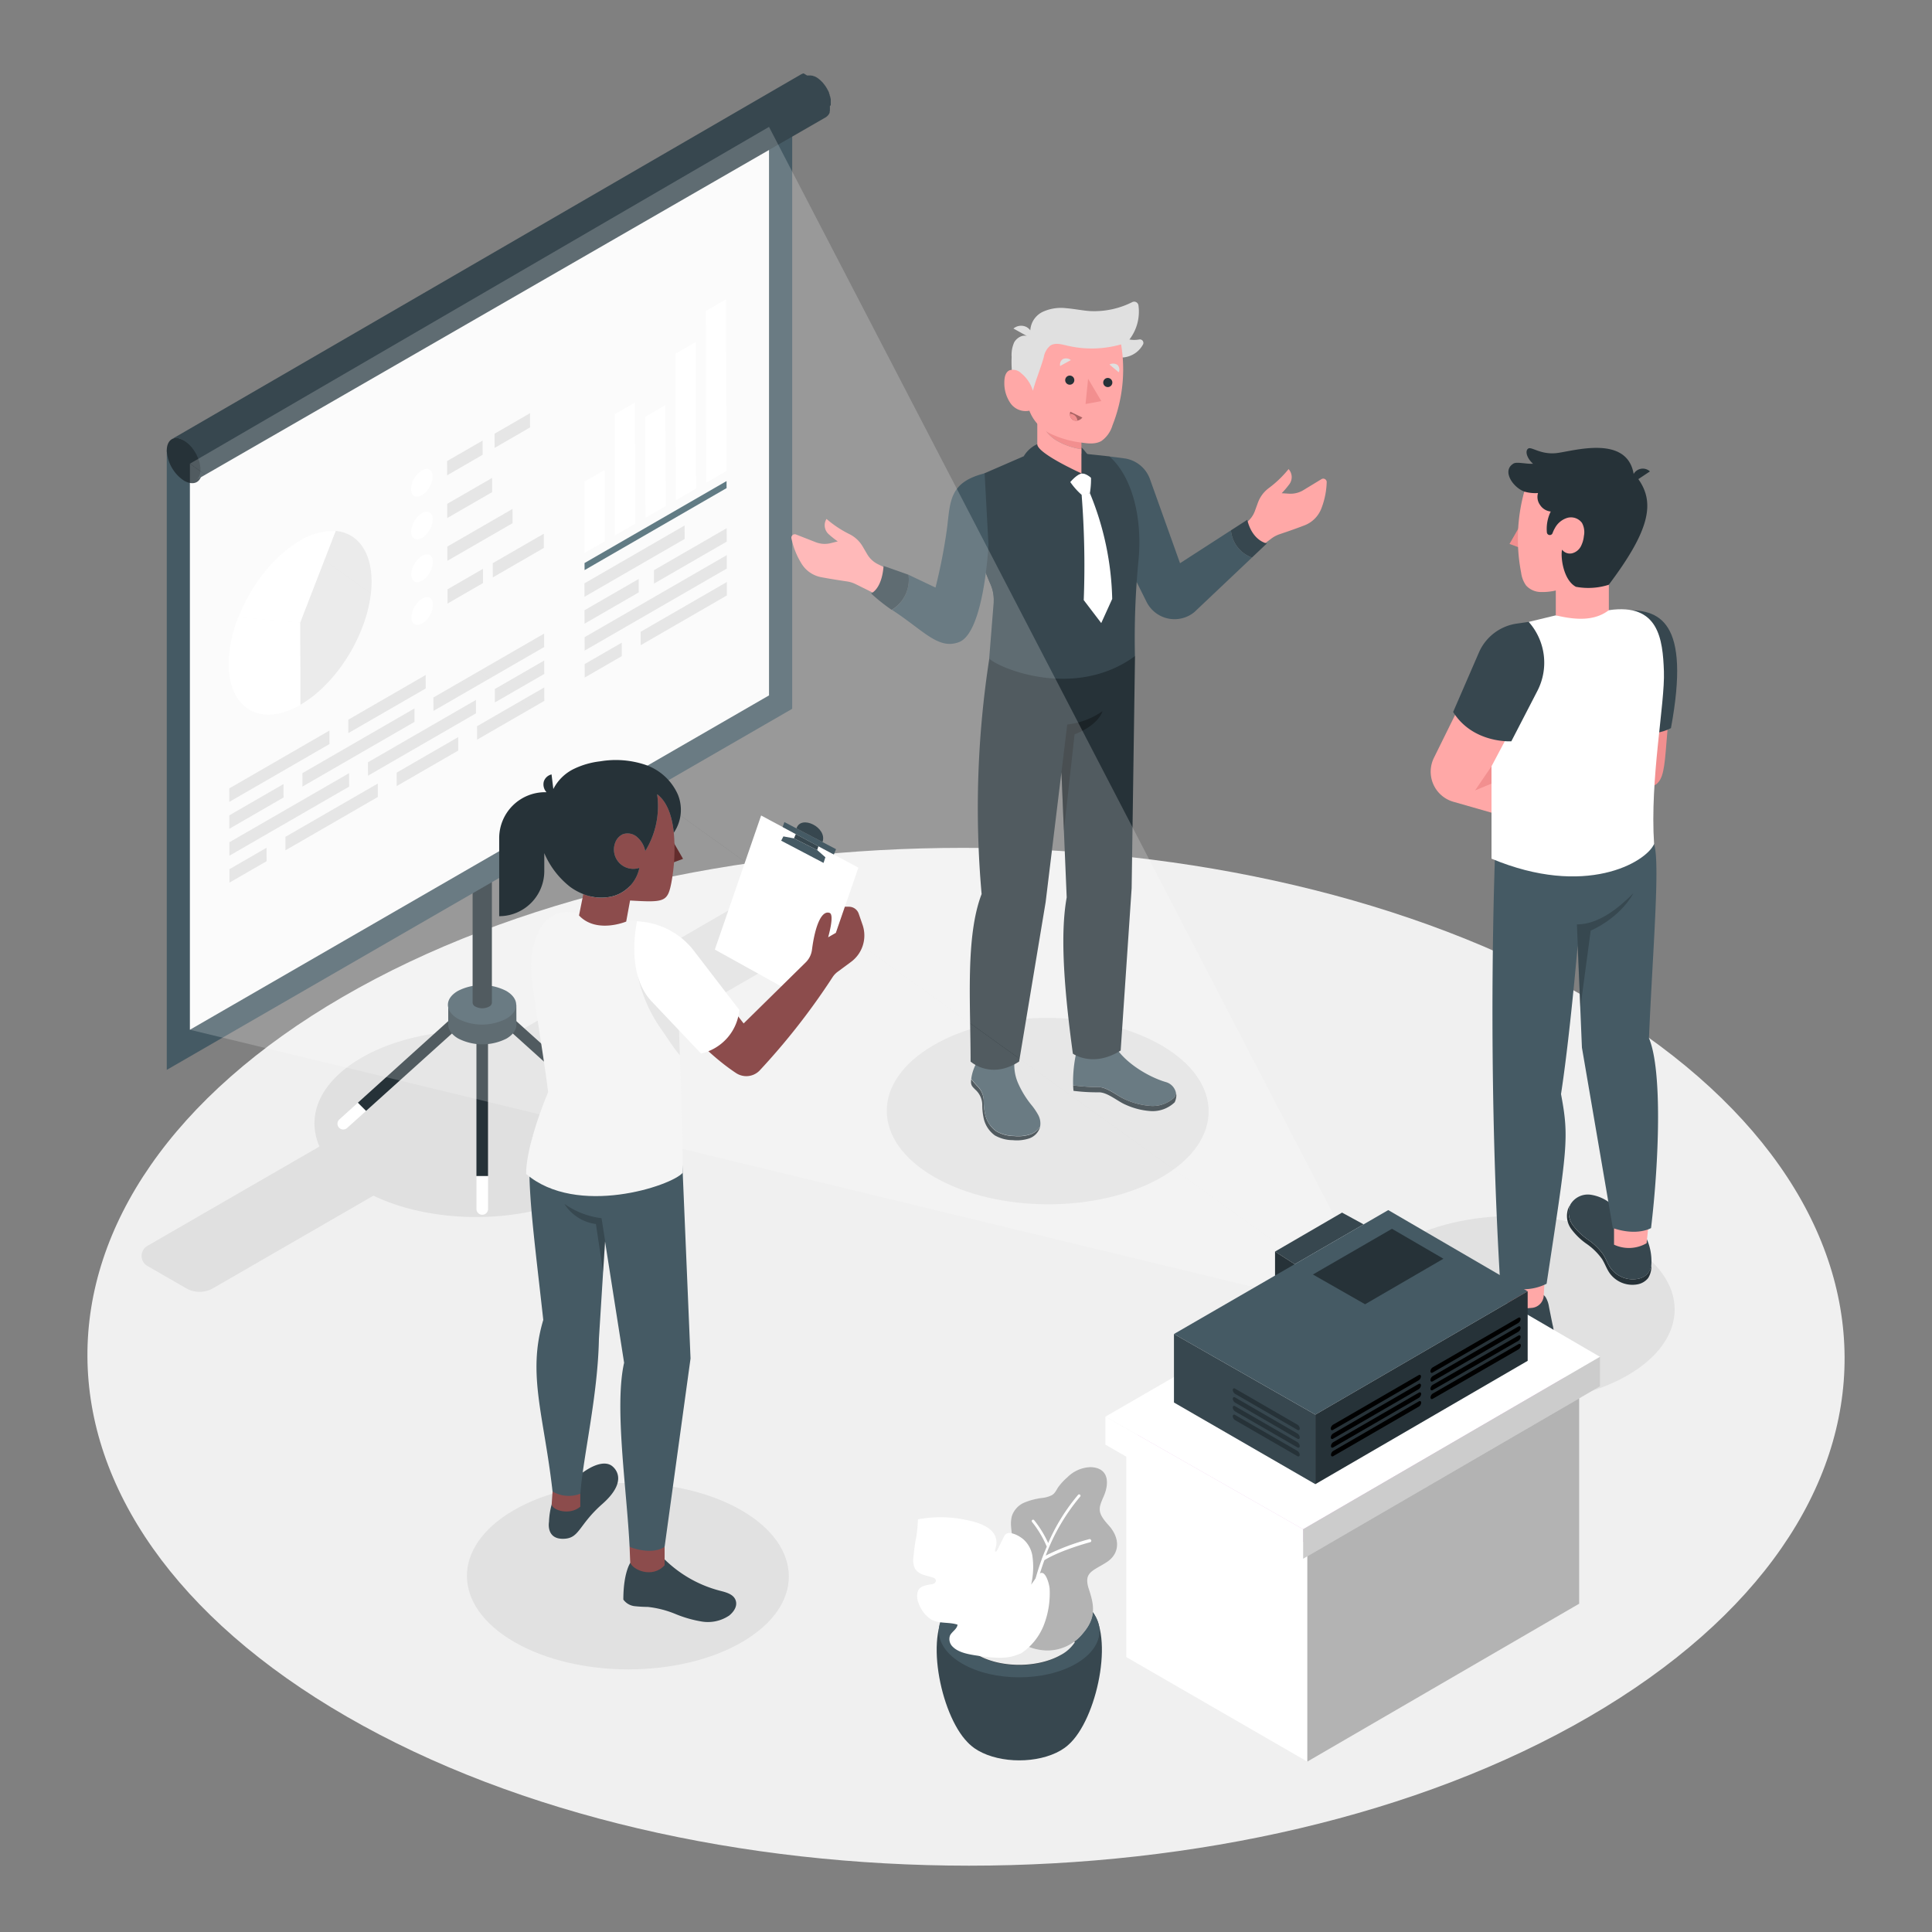<?xml version="1.0" encoding="UTF-8"?> <svg xmlns="http://www.w3.org/2000/svg" viewBox="0 0 500 500"><rect x="0" y="0" width="500" height="500" fill="#808080" stroke="none"/><g id="freepik--Floor--inject-14"><path d="M410.26,258c89.08,51.43,89.55,134.82,1.05,186.26s-232.48,51.43-321.56,0S.19,309.4,88.69,258,321.17,206.53,410.26,258Z" style="fill:#f0f0f0"></path></g><g id="freepik--Shadows--inject-14"><path d="M218,234.18l-10-5.77a7,7,0,0,0-7,0L133.3,267.5c-13.81-2.05-29,0-39.8,6.28s-14.3,15-10.82,22.94L38.15,322.43a3,3,0,0,0,0,5.2l10,5.76a7,7,0,0,0,7,0l41.49-23.95c16.41,7.85,40.69,7.34,56-1.54s16.08-22.83,2.65-32.3L218,239.37A3,3,0,0,0,218,234.18Z" style="fill:#e0e0e0"></path><path d="M300.51,270.49c16.31,9.42,16.4,24.7.19,34.12s-42.59,9.42-58.91,0-16.4-24.7-.19-34.12S284.19,261.07,300.51,270.49Z" style="fill:#e1e1e1"></path><path d="M421.11,321.76c16.32,9.42,16.4,24.69.19,34.12s-42.58,9.42-58.9,0-16.41-24.7-.2-34.12S404.79,312.33,421.11,321.76Z" style="fill:#e1e1e1"></path><path d="M191.85,390.85c16.32,9.42,16.41,24.7.19,34.12s-42.58,9.42-58.9,0-16.41-24.7-.19-34.12S175.53,381.43,191.85,390.85Z" style="fill:#e1e1e1"></path></g><g id="freepik--Plant--inject-14"><path d="M250.38,450.87c-7.17-7.32-11.38-29.16-4.39-35h35.6c7,5.83,2.78,27.62-4.38,35l-.2.2-.25.24c-.2.2-.42.39-.64.58l-.18.14c-.17.13-.35.27-.54.4s-.62.42-.93.6c-5.9,3.4-15.46,3.4-21.36,0h0c-.32-.19-.64-.39-.94-.6s-.34-.25-.5-.39l-.21-.16c-.23-.18-.43-.37-.63-.55l-.28-.29Z" style="fill:#37474f"></path><path d="M278.46,413.57c8.13,4.69,8.13,12.3,0,17s-21.29,4.69-29.41,0-8.12-12.29,0-17S270.38,408.88,278.46,413.57Z" style="fill:#455a64"></path><path d="M274.54,415.83c6,3.44,6,9,0,12.5s-15.63,3.44-21.6,0-6-9,0-12.5S268.59,412.38,274.54,415.83Z" style="fill:#2e353a"></path><path d="M253,421.75c6-3.44,15.63-3.44,21.6,0a9.92,9.92,0,0,1,3.57,3.27,9.86,9.86,0,0,1-3.59,3.26c-6,3.44-15.63,3.44-21.6,0a9.69,9.69,0,0,1-3.57-3.28A9.92,9.92,0,0,1,253,421.75Z" style="fill:#ebebeb"></path><path d="M257.69,407.19c1.06-1.59,2.63-2.81,3.59-4.47,2-3.48-.4-6.88.61-10.42a5.78,5.78,0,0,1,3.19-3.43,17.81,17.81,0,0,1,4.65-1.21,7.47,7.47,0,0,0,2.46-.7c.92-.52,1.2-1.43,1.78-2.23a15.5,15.5,0,0,1,2.25-2.4,8.85,8.85,0,0,1,6.1-2.64c4.84.22,4.71,4.39,3.33,7.54s-1.76,4.17,1.26,7.5,3,7.34-.57,9.61-6,2.58-4.53,6.94c1.27,3.91,2.06,7.24-1.55,11.42a11.76,11.76,0,0,1-9.5,4.45c-7.22-.3-13.1-6.15-14.3-13.1a9.62,9.62,0,0,1,1.09-6.58Z" style="fill:#FFFFFF"></path><path d="M257.69,407.19c1.06-1.59,2.63-2.81,3.59-4.47,2-3.48-.4-6.88.61-10.42a5.78,5.78,0,0,1,3.19-3.43,17.81,17.81,0,0,1,4.65-1.21,7.47,7.47,0,0,0,2.46-.7c.92-.52,1.2-1.43,1.78-2.23a15.5,15.5,0,0,1,2.25-2.4,8.85,8.85,0,0,1,6.1-2.64c4.84.22,4.71,4.39,3.33,7.54s-1.76,4.17,1.26,7.5,3,7.34-.57,9.61-6,2.58-4.53,6.94c1.27,3.91,2.06,7.24-1.55,11.42a11.76,11.76,0,0,1-9.5,4.45c-7.22-.3-13.1-6.15-14.3-13.1a9.62,9.62,0,0,1,1.09-6.58Z" style="fill:#FFFFFF;opacity:0.3;isolation:isolate"></path><path d="M257.69,407.19c1.06-1.59,2.63-2.81,3.59-4.47,2-3.48-.4-6.88.61-10.42a5.78,5.78,0,0,1,3.19-3.43,17.81,17.81,0,0,1,4.65-1.21,7.47,7.47,0,0,0,2.46-.7c.92-.52,1.2-1.43,1.78-2.23a15.5,15.5,0,0,1,2.25-2.4,8.85,8.85,0,0,1,6.1-2.64c4.84.22,4.71,4.39,3.33,7.54s-1.76,4.17,1.26,7.5,3,7.34-.57,9.61-6,2.58-4.53,6.94c1.27,3.91,2.06,7.24-1.55,11.42a11.76,11.76,0,0,1-9.5,4.45c-7.22-.3-13.1-6.15-14.3-13.1a9.62,9.62,0,0,1,1.09-6.58Z" style="opacity:0.3;isolation:isolate"></path><path d="M282.36,398.58a.36.36,0,0,0-.43-.26,57.75,57.75,0,0,0-11.3,4.27,52,52,0,0,1,8.9-15.24.36.36,0,0,0,0-.51.37.37,0,0,0-.5,0,50.29,50.29,0,0,0-7.76,12.5,28.05,28.05,0,0,0-3.65-5.94.36.36,0,0,0-.51,0,.35.35,0,0,0,0,.5,27.2,27.2,0,0,1,3.8,6.37c-.41.95-.84,1.95-1.21,3a.38.38,0,0,0-.09.25,62.41,62.41,0,0,0-3.84,22.23.35.35,0,0,0,.34.36h.12a.36.36,0,0,0,.25-.34,61.73,61.73,0,0,1,3.81-22c4.31-2.66,11.8-4.63,11.87-4.66a.36.36,0,0,0,.26-.43S282.37,398.59,282.36,398.58Z" style="fill:#fff"></path><path d="M264.35,427.83c-.2.12-1.86.7-2.1.77-2.66.77-6.13.36-9.27-.11-2.06-.31-4.85-.74-6.38-2.28a2.73,2.73,0,0,1-.74-2.94c.48-1,1.84-1.67,1.95-2.81-2.25-.75-4.91-.16-6.92-1.41a8.2,8.2,0,0,1-3.13-4.09,4.41,4.41,0,0,1-.15-3.33c.54-1.12,2-1.39,3.23-1.58a2.37,2.37,0,0,0,.94-.27.86.86,0,0,0,.42-.84c-.1-.4-.52-.6-.91-.72-.84-.27-1.67-.43-2.5-.74a3.82,3.82,0,0,1-2-1.55,5.1,5.1,0,0,1-.38-3,45.66,45.66,0,0,1,.73-5.21,34.06,34.06,0,0,0,.42-4.51,31.68,31.68,0,0,1,13.15.3c2.38.49,5.83,1.6,6.87,4.08a4.58,4.58,0,0,1,.26,2.23,7.29,7.29,0,0,1-.23,1c-.05.2-.26,1,.25.65a1,1,0,0,0,.25-.35l1.67-3.33a1.9,1.9,0,0,1,.66-.87c.67-.42,2.5-.09,4.36,1.41a7.32,7.32,0,0,1,2.35,4.13,20.1,20.1,0,0,1-.29,7.64l1.62-2.26c1.91-2.64,3.08,2.19,3.16,3.23a22.78,22.78,0,0,1-1.51,9.53A15.81,15.81,0,0,1,264.35,427.83Z" style="fill:#FFFFFF"></path><path d="M259.29,415.35a29.09,29.09,0,0,1,3.22-12.25l0-.08a.32.32,0,0,0-.15-.43h0a.33.33,0,0,0-.44.15v.09a30.52,30.52,0,0,0-3.25,11.48c-5.18-8.72-12.77-17-16.76-19.15a.35.35,0,0,0-.47.14.33.33,0,0,0,.12.46h0c3.94,2.14,11.44,10.34,16.54,19a20,20,0,0,0-13-.87.33.33,0,0,0-.21.41h0a.34.34,0,0,0,.26.22h.16a19.3,19.3,0,0,1,13.33,1.22,35.7,35.7,0,0,1,4.61,11.83.35.35,0,0,0,.23.29h.16a.34.34,0,0,0,.29-.37v0C263.45,423.74,261.67,419.52,259.29,415.35Z" style="fill:#fff"></path></g><g id="freepik--Board--inject-14"><path d="M123.31,304.35v8.53a1.5,1.5,0,0,0,3,0v-8.53Z" style="fill:#FFFFFF"></path><path d="M126.3,263.81a1.5,1.5,0,0,0-3,0v40.54h3Z" style="fill:#263238"></path><path d="M129.93,260.94a1.5,1.5,0,1,0-2,2.22l27,24.34,2.13-2.12Z" style="fill:#263238"></path><path d="M161.78,289.7,157,285.38l-2.13,2.12,4.9,4.42a1.5,1.5,0,0,0,1,.39,1.54,1.54,0,0,0,1.12-.49A1.51,1.51,0,0,0,161.78,289.7Z" style="fill:#FFFFFF"></path><path d="M87.83,289.7a1.51,1.51,0,0,0-.11,2.12,1.54,1.54,0,0,0,1.12.49,1.5,1.5,0,0,0,1-.39l4.9-4.42-2.12-2.12Z" style="fill:#FFFFFF"></path><path d="M121.8,261.05a1.49,1.49,0,0,0-2.12-.11L92.62,285.38l2.12,2.12,27-24.34A1.5,1.5,0,0,0,121.8,261.05Z" style="fill:#263238"></path><path d="M133.63,260.05H116v5.11c0,1.31.88,2.62,2.61,3.62a13.79,13.79,0,0,0,12.48,0c1.71-1,2.57-2.31,2.56-3.62h0Z" style="fill:#37474f"></path><path d="M131,256.44c3.45,2,3.47,5.23,0,7.22a13.73,13.73,0,0,1-12.48,0c-3.46-2-3.48-5.23,0-7.22A13.75,13.75,0,0,1,131,256.44Z" style="fill:#455a64"></path><path d="M122.31,73.21v186.3h0a1.25,1.25,0,0,0,.73,1,3.88,3.88,0,0,0,3.54,0,1.22,1.22,0,0,0,.72-1V73.21Z" style="fill:#263238"></path><polygon points="43.16 116.56 43.16 276.88 205.02 183.44 205.02 22.41 43.16 116.56" style="fill:#455a64"></polygon><polygon points="49.15 120 199.02 32.84 199.02 179.97 49.15 266.5 49.15 120" style="fill:#fafafa"></polygon><path d="M47.72,114a10,10,0,0,1,4.53,7.85c0,2.88-2,4-4.56,2.59a10,10,0,0,1-4.53-7.85C43.17,113.67,45.21,112.51,47.72,114Z" style="fill:#263238"></path><path d="M215,27.23c0-.08,0-.15,0-.22s0-.07,0-.1v-.05s0-.05,0-.08a1.8,1.8,0,0,0,0-.22,2.23,2.23,0,0,0,0-.23h0a2.07,2.07,0,0,0,0-.22c0-.08,0-.15,0-.23a.29.29,0,0,1,0-.09v-.05l0-.1-.06-.24a1.21,1.21,0,0,1-.05-.18v-.06c0-.08,0-.16-.08-.24a2.09,2.09,0,0,0-.08-.23v0l0,0,0-.14-.09-.22c0-.06-.05-.11-.07-.16V24a2.14,2.14,0,0,1-.1-.22l-.12-.24,0,0,0,0c0-.07-.07-.13-.1-.19l-.13-.24-.07-.11,0-.05-.13-.2-.18-.29,0,0c-.09-.14-.19-.27-.29-.41h0c-.07-.09-.13-.18-.2-.26l-.17-.21h0l-.17-.21-.18-.19,0,0,0,0-.13-.13-.19-.19-.06-.05,0,0-.1-.09-.2-.18-.09-.07,0,0-.07-.05-.2-.16-.15-.1,0,0,0,0-.19-.12-.19-.12-.05,0-.14-.08-.19-.1-.12,0,0,0h0l-.19-.08-.18-.07h-.06l-.12,0-.19-.05-.09,0h-.1a1.2,1.2,0,0,0-.2,0l-.12,0h-.53L208,19h-.06l-.26.07h0l-.34.16L44.48,113.64a1.58,1.58,0,0,1,.35-.16,1.29,1.29,0,0,1,.28-.08l0,0,.34,0h.08a1.93,1.93,0,0,1,.34,0h0l.38.05h0l.4.12h0l.43.18h0l.45.24c.15.08.3.18.45.28l0,0c.14.1.28.2.41.31l0,0c.13.11.26.22.38.34l.05,0,.38.38,0,0c.13.14.26.29.38.44h0c.12.15.25.31.37.48h0c.11.14.21.3.32.45l.18.29.15.25a.75.75,0,0,0,.07.12l.23.42,0,.05c.09.17.17.35.25.53v0c.07.18.15.35.21.53v0c.07.18.13.36.19.54v0a4.42,4.42,0,0,1,.14.52l0,0c0,.18.07.36.1.53h0c0,.18.05.36.07.54v0c0,.18,0,.35,0,.53s0,.33,0,.49v0a2.83,2.83,0,0,1-.06.42v.06c0,.13-.06.25-.1.37a.14.14,0,0,1,0,.07,3.05,3.05,0,0,1-.13.32v0q-.09.18-.18.33l0,0-.18.23-.07.08c0,.06-.11.11-.17.17l-.07.06a1.59,1.59,0,0,1-.27.18h0L213.71,30.35a2.48,2.48,0,0,0,.26-.19l.07-.06.17-.16.07-.08a2,2,0,0,0,.18-.23l0,0h0a3.14,3.14,0,0,0,.18-.31h0l0,0a1.8,1.8,0,0,0,.08-.21.76.76,0,0,0,0-.11.25.25,0,0,0,0-.07.14.14,0,0,0,0-.06,1,1,0,0,0,.06-.23.29.29,0,0,0,0-.09V28.4s0-.06,0-.09l0-.21a.57.57,0,0,0,0-.13v-.09c0-.07,0-.14,0-.22v-.22h0Z" style="fill:#37474f"></path><path d="M61.68,159.78l16,1.38.06,21.22c-10.2,5.89-18.49,1.17-18.53-10.56A33.74,33.74,0,0,1,61.68,159.78Z" style="fill:#FFFFFF"></path><path d="M86.92,137.41c5.51.5,9.23,5.21,9.25,13.06,0,11.73-8.21,26-18.41,31.91l-.06-21.24,9.14-23.61Z" style="fill:#FFFFFF"></path><path d="M77.64,139.94a15.93,15.93,0,0,1,9.25-2.49l0,.12L77.7,161.16l-16-1.38C64.86,151.6,70.81,143.88,77.64,139.94Z" style="fill:#FFFFFF"></path><g style="opacity:0.2"><path d="M77.64,139.94a15.93,15.93,0,0,1,9.25-2.49l0,.12L77.7,161.16l-16-1.38C64.86,151.6,70.81,143.88,77.64,139.94Z" style="fill:#fff"></path></g><path d="M61.68,159.78l16,1.38.06,21.22c-10.2,5.89-18.49,1.17-18.53-10.56A33.74,33.74,0,0,1,61.68,159.78Z" style="fill:#FFFFFF"></path><polygon points="68.99 219.39 69 222.88 59.39 228.42 59.38 224.94 68.99 219.39" style="fill:#e0e0e0"></polygon><polygon points="73.37 202.91 73.38 206.39 59.35 214.49 59.34 211.01 73.37 202.91" style="fill:#e0e0e0"></polygon><polygon points="90.35 200.09 90.36 203.57 59.37 221.46 59.36 217.97 90.35 200.09" style="fill:#e0e0e0"></polygon><polygon points="140.82 163.97 140.83 167.45 112.17 183.99 112.16 180.51 140.82 163.97" style="fill:#e0e0e0"></polygon><g style="opacity:0.1"><path d="M86.92,137.41c5.51.5,9.23,5.21,9.25,13.06,0,11.73-8.21,26-18.41,31.91l-.06-21.24,9.14-23.61Z"></path></g><path d="M109.17,121.74c1.54-.89,2.79-.18,2.8,1.59a6.15,6.15,0,0,1-2.79,4.83c-1.54.89-2.79.17-2.8-1.6A6.12,6.12,0,0,1,109.17,121.74Z" style="fill:#FFFFFF"></path><path d="M109.2,132.8c1.54-.89,2.79-.18,2.8,1.6a6.15,6.15,0,0,1-2.78,4.82c-1.55.89-2.8.18-2.81-1.6A6.13,6.13,0,0,1,109.2,132.8Z" style="fill:#FFFFFF"></path><path d="M109.23,143.86c1.54-.89,2.8-.17,2.8,1.6a6.12,6.12,0,0,1-2.78,4.82c-1.55.9-2.8.17-2.81-1.6A6.13,6.13,0,0,1,109.23,143.86Z" style="fill:#FFFFFF"></path><path d="M109.26,154.92c1.54-.89,2.8-.17,2.8,1.6a6.12,6.12,0,0,1-2.78,4.82c-1.55.89-2.8.18-2.8-1.59A6.13,6.13,0,0,1,109.26,154.92Z" style="fill:#FFFFFF"></path><polygon points="124.9 114.02 124.91 117.7 115.72 123.01 115.71 119.32 124.9 114.02" style="fill:#e0e0e0"></polygon><polygon points="137.17 106.93 137.18 110.62 128 115.92 127.99 112.24 137.17 106.93" style="fill:#e0e0e0"></polygon><polygon points="140.74 138.12 140.75 141.8 127.53 149.44 127.52 145.75 140.74 138.12" style="fill:#e0e0e0"></polygon><polygon points="132.64 131.71 132.65 135.4 115.78 145.14 115.77 141.45 132.64 131.71" style="fill:#e0e0e0"></polygon><polygon points="127.36 123.68 127.37 127.36 115.75 134.07 115.74 130.39 127.36 123.68" style="fill:#e0e0e0"></polygon><polygon points="124.99 147.21 125 150.9 115.82 156.2 115.81 152.52 124.99 147.21" style="fill:#e0e0e0"></polygon><polygon points="97.77 202.78 97.78 206.26 73.88 220.06 73.87 216.57 97.77 202.78" style="fill:#e0e0e0"></polygon><polygon points="85.25 189.07 85.27 192.56 59.34 207.53 59.33 204.04 85.25 189.07" style="fill:#e0e0e0"></polygon><polygon points="140.84 170.94 140.85 174.42 128.08 181.79 128.07 178.31 140.84 170.94" style="fill:#e0e0e0"></polygon><polygon points="140.86 177.9 140.87 181.39 123.47 191.43 123.46 187.94 140.86 177.9" style="fill:#e0e0e0"></polygon><polygon points="165.3 149.83 165.31 153.31 151.28 161.41 151.27 157.93 165.3 149.83" style="fill:#e0e0e0"></polygon><polygon points="188.07 136.69 188.08 140.17 169.25 151.04 169.24 147.56 188.07 136.69" style="fill:#e0e0e0"></polygon><polygon points="164.31 104.18 164.4 135.52 159.15 138.56 159.06 107.21 164.31 104.18" style="fill:#FFFFFF"></polygon><polygon points="172.2 104.85 172.28 130.98 167.03 134.01 166.95 107.89 172.2 104.85" style="fill:#FFFFFF"></polygon><polygon points="180.04 88.53 180.15 126.43 174.9 129.46 174.79 91.56 180.04 88.53" style="fill:#FFFFFF"></polygon><polygon points="187.9 77.47 188.03 121.88 182.78 124.91 182.65 80.51 187.9 77.47" style="fill:#FFFFFF"></polygon><polygon points="160.91 166.32 160.92 169.81 151.32 175.35 151.31 171.86 160.91 166.32" style="fill:#e0e0e0"></polygon><polygon points="118.58 190.76 118.58 194.25 102.66 203.44 102.65 199.96 118.58 190.76" style="fill:#e0e0e0"></polygon><polygon points="123.19 181.13 123.19 184.61 95.24 200.75 95.23 197.27 123.19 181.13" style="fill:#e0e0e0"></polygon><polygon points="110.16 174.69 110.17 178.18 90.15 189.73 90.14 186.25 110.16 174.69" style="fill:#e0e0e0"></polygon><polygon points="107.27 183.34 107.28 186.82 78.27 203.57 78.26 200.09 107.27 183.34" style="fill:#e0e0e0"></polygon><polygon points="188.11 150.62 188.12 154.1 165.81 166.98 165.8 163.5 188.11 150.62" style="fill:#e0e0e0"></polygon><polygon points="188.09 143.66 188.1 147.14 151.3 168.38 151.29 164.9 188.09 143.66" style="fill:#e0e0e0"></polygon><polygon points="177.18 135.99 177.19 139.48 151.26 154.45 151.25 150.97 177.18 135.99" style="fill:#e0e0e0"></polygon><polygon points="188.03 124.5 188.04 126.32 151.29 147.54 151.28 145.71 188.03 124.5" style="fill:#395a65"></polygon><polygon points="156.47 121.65 156.53 140.07 151.28 143.1 151.22 124.68 156.47 121.65" style="fill:#FFFFFF"></polygon></g><g id="freepik--character-3--inject-14"><path d="M431.72,186.86c-1.45,16.1-.21,17.75-11.15,16.93V186.86Z" style="fill:#f28f8f"></path><path d="M419.85,158c9.7-.62,17.75,2.69,12.59,30.44-4.75,2.58-12.59,1.15-12.59,1.15Z" style="fill:#37474f"></path><path d="M401.92,346.92c-.69,2.18-3.08,3.43-5.36,3.61s-4.53-.46-6.78-.87c-5-.91-9.89,0-14.91-.12A21.15,21.15,0,0,1,370,349a8,8,0,0,1-4.2-2.47,5.47,5.47,0,0,1-1.2-2.63,5.2,5.2,0,0,0,1.2,4.11,8.12,8.12,0,0,0,4.2,2.47,21.14,21.14,0,0,0,4.9.53c5,.12,9.88-.79,14.91.13,2.25.4,4.5,1,6.78.86s4.67-1.42,5.36-3.6a5.85,5.85,0,0,0,.18-2.32A4.83,4.83,0,0,1,401.92,346.92Z" style="fill:#263238"></path><path d="M401.79,342.75c-.31-1.52-.62-3.05-.92-4.57a6.9,6.9,0,0,0-.78-2.33,2.31,2.31,0,0,0-2-1.17c-2.75-.36-6.63-1.36-8.92.22a20.59,20.59,0,0,1-12.33,3.58c-2.28-.09-4.56-.56-6.83-.28s-4.61,1.54-5.29,3.72a4.42,4.42,0,0,0-.11,2,5.47,5.47,0,0,0,1.2,2.63A8,8,0,0,0,370,349a21.15,21.15,0,0,0,4.9.54c5,.12,9.88-.79,14.91.12,2.25.41,4.5,1,6.78.87s4.67-1.43,5.36-3.61a4.83,4.83,0,0,0,.18-.84A10.74,10.74,0,0,0,401.79,342.75Z" style="fill:#37474f"></path><path d="M388.46,330.1l-.2,6a2.36,2.36,0,0,0,2.19,2.44,36.46,36.46,0,0,0,6-.06,3.38,3.38,0,0,0,3.07-3.19l.24-4.4Z" style="fill:#ffa8a7"></path><path d="M427.37,326.93a4.56,4.56,0,0,1-.8,2.47,4.46,4.46,0,0,1-2.81,1.58,7.12,7.12,0,0,1-7-2.87c-.75-1.09-1.17-2.37-1.88-3.48a15.92,15.92,0,0,0-3.92-3.8,16.86,16.86,0,0,1-3.94-3.78,5.6,5.6,0,0,1-.76-5.05,4.41,4.41,0,0,0-.36.64,5.73,5.73,0,0,0,.7,5.37,16.93,16.93,0,0,0,4,3.89,16.2,16.2,0,0,1,4,3.93c.72,1.14,1.16,2.46,1.92,3.58a7.25,7.25,0,0,0,7.13,3,4.58,4.58,0,0,0,2.87-1.63,5.5,5.5,0,0,0,.83-3.43C427.39,327.19,427.38,327.06,427.37,326.93Z" style="fill:#263238"></path><path d="M425.57,319.45c-1.82-3.17-5.55-5.48-8.44-7.73a10.73,10.73,0,0,0-5.58-2.54,5.24,5.24,0,0,0-5.2,2.66c0,.05,0,.11-.07.16a5.6,5.6,0,0,0,.76,5.05,16.86,16.86,0,0,0,3.94,3.78,15.92,15.92,0,0,1,3.92,3.8c.71,1.11,1.13,2.39,1.88,3.48a7.12,7.12,0,0,0,7,2.87,4.46,4.46,0,0,0,2.81-1.58,4.56,4.56,0,0,0,.8-2.47,8.17,8.17,0,0,0,0-.86A14,14,0,0,0,425.57,319.45Z" style="fill:#37474f"></path><path d="M417.71,316.7v5.42a9.09,9.09,0,0,0,8.43-.38l.51-4.87Z" style="fill:#ffa8a7"></path><path d="M428.07,218.43c1.62,4.87-.38,28-1.32,50.23,3.52,8.4,2.57,32.23.54,49.16,0,0-3.52,2.16-9.89,0l-8-46.72-1.1-26.41s-2,23.43-4.31,38.46c2.16,11.51,1.62,13.68-3.73,49.08a13.34,13.34,0,0,1-12,0c-3-49.74-1.91-95.07-1.34-111.37Z" style="fill:#455a64"></path><path d="M386,181.05v41.17c24.24,10.15,39.94,1,42.08-3.79-1.12-16.76,2.84-36.36,2.54-44.69s-1.33-17.71-14.24-15.83l-13.73,1.34-7,1.69Z" style="fill:#FFFFFF"></path><path d="M394.48,127.22c-2.94-1.11-5.82-5.34-2.87-7.2.82-.61,3.21.1,5.14,0-1.69-1.53-2.1-3.36-1.25-3.93s3.12,1.59,7.23,1.18,18.28-5,20.06,5.39A2.72,2.72,0,0,1,427,122L424,124c4.37,6.14,2.95,13.25-7.63,27.3A7.77,7.77,0,0,1,406,152.82l-4.37-10.77-4.26-5.18Z" style="fill:#263238"></path><polygon points="393.5 135.82 390.66 140.77 393.77 141.92 393.5 135.82" style="fill:#f28f8f"></polygon><path d="M394.48,127.22a46,46,0,0,0-.81,21,7.24,7.24,0,0,0,1.3,3.33,5.25,5.25,0,0,0,3.62,1.66,15.43,15.43,0,0,0,4.05-.39v6.43c4.88,1.15,9.9,1.61,13.73-1.34v-6.58a17.41,17.41,0,0,1-8.53.53c-3.37-1.82-4-8-3.57-9.6a2.52,2.52,0,0,0,2.64.92,3.55,3.55,0,0,0,2.19-1.74,7.38,7.38,0,0,0,.81-2.73,4.93,4.93,0,0,0-.5-3.39,3.54,3.54,0,0,0-3.82-1.29,5.47,5.47,0,0,0-3.21,2.69,7.64,7.64,0,0,0-.57,1.23.76.76,0,0,1-1.48-.19,10.18,10.18,0,0,1,1-5.38,3.74,3.74,0,0,1-2.76-1.69,3.52,3.52,0,0,1-.53-3.09A10.33,10.33,0,0,1,394.48,127.22Z" style="fill:#ffa8a7"></path><path d="M409,260.77l-.9-21.53c5.56,0,10.73-4.16,14.65-8.1-3.77,6.72-11.08,9.7-11.08,9.7Z" style="opacity:0.2"></path><path d="M386,210.32v-12l4.13-7.8-12.45-7.74-6.58,13.34a8.1,8.1,0,0,0,5.11,11.4Z" style="fill:#ffa8a7"></path><polygon points="385.99 198.33 381.74 204.57 385.99 202.79 385.99 198.33" style="fill:#f28f8f"></polygon><path d="M395.67,160.94l-3.14.45a12.64,12.64,0,0,0-9.78,7.46l-6.68,15.41c5.15,8.21,15.06,7.59,15.06,7.59l6.76-13.08A15.87,15.87,0,0,0,395.67,161Z" style="fill:#37474f"></path></g><g id="freepik--character-2--inject-14"><path d="M319.16,137.76l3.34-2.48a6.57,6.57,0,0,0,2.27-3.05l.79-2.17a8.18,8.18,0,0,1,2.8-3.74,28.09,28.09,0,0,0,5.12-4.92h0a3.08,3.08,0,0,1,.22,3.89,22.43,22.43,0,0,1-2,2.35l1.84.12a6.39,6.39,0,0,0,3.79-.92L342,124a.89.89,0,0,1,1.35.75,20.53,20.53,0,0,1-1.35,6.76A7.61,7.61,0,0,1,337.5,136c-2.48.95-4.89,1.77-6.27,2.23a7.88,7.88,0,0,0-2.19,1.14L324.13,143Z" style="fill:#ffa8a7"></path><path d="M322.79,134.53l-4.22,2.72A8.25,8.25,0,0,0,324,144.3l3.87-3.66S324.14,140.06,322.79,134.53Z" style="fill:#37474f"></path><path d="M320.14,141.42a8.48,8.48,0,0,1-1.57-4.17l-13.18,8.51L297.61,124a8.23,8.23,0,0,0-6.68-5.38l-3.8-.49,3.54,25.49,6.06,12.15a8.09,8.09,0,0,0,12.37,2.64L324,144.3A8.44,8.44,0,0,1,320.14,141.42Z" style="fill:#455a64"></path><path d="M304,283.94a8.17,8.17,0,0,1-6.17,2.27,18.86,18.86,0,0,1-6.52-1.64c-2.08-.86-4.7-3.26-7-3.22a53.63,53.63,0,0,1-6.59-.45,34.58,34.58,0,0,1,.93-8.93l10.53-.28c2.84,3.89,8.37,7.13,12.55,8.35a3.68,3.68,0,0,1,2.6,2.76.15.15,0,0,1,0,.07A4,4,0,0,1,304,283.94Z" style="fill:#455a64"></path><path d="M284.31,281.35c2.26,0,4.88,2.36,7,3.22a18.86,18.86,0,0,0,6.52,1.64,8.17,8.17,0,0,0,6.17-2.27,4,4,0,0,0,.36-1.07.15.15,0,0,0,0-.07,3.35,3.35,0,0,1,0,1.41,4.2,4.2,0,0,1-.36,1.07,8.25,8.25,0,0,1-6.17,2.27,18.66,18.66,0,0,1-6.52-1.65c-2.08-.86-4.7-3.26-7-3.21a48.91,48.91,0,0,1-6.49-.38c-.05-.47-.08-.94-.1-1.41A53.63,53.63,0,0,0,284.31,281.35Z" style="fill:#263238"></path><path d="M254.59,284.93a15.41,15.41,0,0,0,.31,3.19,7.4,7.4,0,0,0,2.92,4.66,9.44,9.44,0,0,0,4.64,1.24,10.49,10.49,0,0,0,4.25-.44,4.84,4.84,0,0,0,2.48-2,.07.07,0,0,1,0,.05,4.46,4.46,0,0,1-2.86,3,10.27,10.27,0,0,1-4.24.44,9.39,9.39,0,0,1-4.64-1.24,7.4,7.4,0,0,1-2.92-4.65,15.58,15.58,0,0,1-.32-3.2,5.35,5.35,0,0,0-1.71-3.9c-.26-.25-.51-.5-.74-.77a1.87,1.87,0,0,1-.46-1.39c0-.2,0-.4.06-.59.39.45,1.3,1.53,1.53,1.75A5.39,5.39,0,0,1,254.59,284.93Z" style="fill:#263238"></path><path d="M262.64,273.81a11.71,11.71,0,0,0,.82,6.47,24.6,24.6,0,0,0,3.43,5.63,16.62,16.62,0,0,1,1.79,2.62,4.63,4.63,0,0,1,.51,3,4.84,4.84,0,0,1-2.48,2,10.49,10.49,0,0,1-4.25.44,9.44,9.44,0,0,1-4.64-1.24,7.4,7.4,0,0,1-2.92-4.66,15.41,15.41,0,0,1-.31-3.19,5.39,5.39,0,0,0-1.71-3.9c-.23-.22-1.14-1.3-1.53-1.75a11.82,11.82,0,0,1,1.58-4.51Z" style="fill:#455a64"></path><path d="M293.74,169.81l-.87,60.06-2.84,42c-7.17,4.54-12.37.82-12.37.82-2.72-19.91-3.09-32.15-1.6-40.44l-1.36-32.41-4.09,33.64-6.86,41.25c-7.36,4.77-12.56,0-12.56,0,0-15.27-1.36-32.34,2.85-43.35a252.89,252.89,0,0,1,2-61Z" style="fill:#263238"></path><path d="M276.2,187.5l-1.5,12.37.63,15.18,2.77-25c6.4-2.51,7.23-6,7.23-6A19.71,19.71,0,0,1,276.2,187.5Z" style="opacity:0.3"></path><path d="M280.11,117.37l7,.74c5.75,5.07,8.72,15.71,7.48,27.46a208.16,208.16,0,0,0-.87,24.24c-15.58,11.38-35.25,3.1-37.72.62l1.15-14.4a10,10,0,0,0-.78-4.75c-1.48-3.42-4.1-10.14-4.45-15.36a27.25,27.25,0,0,1,2.84-13.42L265,118.05Z" style="fill:#37474f"></path><path d="M256.39,151.28a60.57,60.57,0,0,1-4.23-13.43c1.45.87,3,1.73,3.58,3.18a25.5,25.5,0,0,1,1.44,14.7A10,10,0,0,0,256.39,151.28Z" style="fill:#37474f"></path><path d="M282.06,127.61A76.06,76.06,0,0,1,287.84,155L285,161.25l-4.53-5.94a233.39,233.39,0,0,0-.55-27.3Z" style="fill:#FFFFFF"></path><path d="M282.3,122.5a21.25,21.25,0,0,1-.24,5.11,4.16,4.16,0,0,1-2.19.4,18,18,0,0,1-3.51-4.24l3.51-1.27Z" style="fill:#FFFFFF"></path><path d="M279.87,122.5c-3,1.12-5.71,6.5-5.71,6.5-7.94-6.74-9.17-11-9.17-11a7.83,7.83,0,0,1,4.26-3.37Z" style="fill:#37474f"></path><path d="M279.87,122.5c2.31.06,4.35,3.28,4.35,3.28.37-5.63-4.35-10-4.35-10Z" style="fill:#37474f"></path><path d="M269.07,108.38l10.8,3.86v4a17.71,17.71,0,0,1-6.85-2.49A10.47,10.47,0,0,1,269.07,108.38Z" style="fill:#f28f8f"></path><path d="M269.07,108.38a10.47,10.47,0,0,0,3.95,5.37,17.71,17.71,0,0,0,6.85,2.49v6.26s-11.42-5.13-11.42-7.54v-6.81Z" style="fill:#ffa8a7"></path><path d="M289.88,92.53a6.54,6.54,0,0,0,4.25-1.38,6.61,6.61,0,0,0,1.68-2,.9.9,0,0,0-1-1.29,7.07,7.07,0,0,1-2.51,0,11.85,11.85,0,0,0,2.33-8.84,1.12,1.12,0,0,0-1.59-.84A21.83,21.83,0,0,1,282,80.5c-2-.15-4.05-.58-6.09-.74a11.33,11.33,0,0,0-6,.92,5.68,5.68,0,0,0-3.27,4.82,2.81,2.81,0,0,0-2-1.17,3.06,3.06,0,0,0-2.36.7c1.18.64,2.33,1.3,3.51,1.94-1.21-.43-2.73.52-3.33,1.65a8,8,0,0,0-.65,3.76,28,28,0,0,0,.23,5.1,9.87,9.87,0,0,0,1.93,4.67,7.38,7.38,0,0,0,3.51,2.38,9.6,9.6,0,0,0,5.71-.18,23.13,23.13,0,0,0,5.17-2.58A80.76,80.76,0,0,0,289.88,92.53Z" style="fill:#e0e0e0"></path><path d="M290.14,89.13a39.31,39.31,0,0,1-2.25,21,7.52,7.52,0,0,1-2.85,4c-1.5.86-3.37.68-5.08.42a26,26,0,0,1-8-2.26,11,11,0,0,1-5.56-6,4.81,4.81,0,0,1-4.87-1.91A9.12,9.12,0,0,1,259.92,99c0-1.2.22-2.62,1.3-3.15a3,3,0,0,1,3.09.77,9.17,9.17,0,0,1,3,4.5c.79-2.93,2-5.76,2.82-8.69a4.94,4.94,0,0,1,1.71-3c1.23-.79,2.83-.34,4.25,0A27.87,27.87,0,0,0,290.14,89.13Z" style="fill:#ffa8a7"></path><polygon points="281.6 98.03 285.02 103.8 280.94 104.56 281.6 98.03" style="fill:#f28f8f"></polygon><path d="M277,106.55l3.11,1.51a2,2,0,0,1-2.36.67A1.83,1.83,0,0,1,277,106.55Z" style="fill:#f28f8f"></path><path d="M277,106.55l3.11,1.51a2,2,0,0,1-2.36.67A1.83,1.83,0,0,1,277,106.55Z" style="opacity:0.3"></path><path d="M278.83,108.83a1.79,1.79,0,0,1-1.08-.1,1.66,1.66,0,0,1-.83-1.63,1.88,1.88,0,0,1,1.91,1.73Z" style="fill:#f28f8f"></path><path d="M275.68,98.26A1.18,1.18,0,1,0,277,97.21,1.18,1.18,0,0,0,275.68,98.26Z" style="fill:#263238"></path><path d="M285.52,98.87a1.18,1.18,0,1,0,1.29-1.05A1.18,1.18,0,0,0,285.52,98.87Z" style="fill:#263238"></path><path d="M287.13,94.34l2.4,2a1.69,1.69,0,0,0-.32-1.89A2,2,0,0,0,287.13,94.34Z" style="fill:#e0e0e0"></path><path d="M277.14,93.19l-2.77,1.53a1.69,1.69,0,0,1,.69-1.78A2,2,0,0,1,277.14,93.19Z" style="fill:#e0e0e0"></path><path d="M230.91,147.86,227.18,146a6.62,6.62,0,0,1-2.77-2.6l-1.17-2a8.17,8.17,0,0,0-3.42-3.17,28.07,28.07,0,0,1-5.92-3.93h0a3.09,3.09,0,0,0,.48,3.87,22.18,22.18,0,0,0,2.43,1.94l-1.79.45a6.39,6.39,0,0,1-3.89-.23l-5.11-2a.88.88,0,0,0-1.19,1,19.94,19.94,0,0,0,2.53,6.41,7.62,7.62,0,0,0,5.19,3.64c2.61.49,5.13.87,6.56,1.08a7.71,7.71,0,0,1,2.36.73l5.48,2.72Z" style="fill:#ffa8a7"></path><path d="M234.46,153.6a9.29,9.29,0,0,0,.65-4.86l7,3.32a143.74,143.74,0,0,0,3-15.48c.84-7.05.65-11.79,9.71-14.08l1,18.53s-1.11,22.63-7.61,25.14c-5.37,2.07-9.17-3-17.37-8.34A9.27,9.27,0,0,0,234.46,153.6Z" style="fill:#455a64"></path><path d="M228.67,146.46l6.44,2.28a9.11,9.11,0,0,1-4.35,9.09,47.05,47.05,0,0,1-5.34-4.26S228.21,152.59,228.67,146.46Z" style="fill:#37474f"></path></g><g id="freepik--Table--inject-14"><polygon points="291.5 372.95 362.49 331.89 408.69 358.78 338.34 399.64 291.5 372.95" style="fill:#e6b5e4"></polygon><polygon points="291.5 428.86 291.5 372.95 338.34 399.64 338.34 455.9 291.5 428.86" style="fill:#FFFFFF"></polygon><polygon points="338.34 455.9 408.69 415.04 408.69 358.78 338.34 399.64 338.34 455.9" style="fill:#FFFFFF"></polygon><polygon points="338.34 455.9 408.69 415.04 408.69 358.78 338.34 399.64 338.34 455.9" style="opacity:0.3"></polygon><polygon points="286.1 366.62 363.64 321.78 414.08 351.15 337.25 395.77 286.1 366.62" style="fill:#FFFFFF"></polygon><polygon points="286.1 373.87 286.1 366.62 337.25 395.77 337.25 403.4 286.1 373.87" style="fill:#FFFFFF"></polygon><polygon points="337.25 403.4 414.08 358.77 414.08 351.15 337.25 395.77 337.25 403.4" style="fill:#FFFFFF"></polygon><polygon points="286.1 373.87 286.1 366.62 337.25 395.77 337.25 403.4 286.1 373.87" style="fill:#fff;opacity:0.3"></polygon><polygon points="337.25 403.4 414.08 358.77 414.08 351.15 337.25 395.77 337.25 403.4" style="opacity:0.2"></polygon></g><g id="freepik--Projector--inject-14"><g style="opacity:0.2"><polygon points="49.15 120 331.89 322.79 345.42 314.93 199.02 32.84 49.15 120" style="fill:#FFFFFF"></polygon><polygon points="331.89 322.79 331.89 334.9 49.15 266.5 49.15 120 331.89 322.79" style="fill:#FFFFFF"></polygon></g><polygon points="329.98 323.9 347.32 313.82 352.9 316.86 335.08 327.17 329.98 323.9" style="fill:#37474f"></polygon><polygon points="329.98 323.9 329.98 338.67 334.97 341.7 335.08 327.17 329.98 323.9" style="fill:#263238"></polygon><polygon points="303.82 345.24 359.28 313.17 395.36 334.18 340.41 366.1 303.82 345.24" style="fill:#455a64"></polygon><polygon points="339.78 329.84 360.24 318.01 373.56 325.76 353.28 337.54 339.78 329.84" style="fill:#263238"></polygon><polygon points="303.82 362.97 303.82 345.24 340.41 366.1 340.41 384.1 303.82 362.97" style="fill:#37474f"></polygon><polygon points="340.41 384.1 395.36 352.18 395.36 334.18 340.41 366.1 340.41 384.1" style="fill:#263238"></polygon><path d="M335.77,373.23a1.32,1.32,0,0,1,.6,1c0,.38-.27.54-.6.35l-16.13-9.31a1.33,1.33,0,0,1-.6-1c0-.38.27-.53.6-.34Z" style="fill:#263238"></path><path d="M335.78,371a1.31,1.31,0,0,1,.59,1c0,.38-.27.53-.6.34L319.65,363a1.31,1.31,0,0,1-.6-1c0-.38.27-.53.6-.34Z" style="fill:#263238"></path><path d="M335.76,375.49a1.32,1.32,0,0,1,.6,1c0,.38-.27.54-.6.35l-16.13-9.31a1.35,1.35,0,0,1-.6-1c0-.38.28-.53.61-.34Z" style="fill:#263238"></path><path d="M335.78,368.71a1.33,1.33,0,0,1,.6,1c0,.38-.27.53-.6.34l-16.13-9.31a1.32,1.32,0,0,1-.6-1,.37.37,0,0,1,.61-.35Z" style="fill:#263238"></path><path d="M345.05,373.23a1.32,1.32,0,0,0-.6,1c0,.38.27.54.6.35l22.14-12.82a1.32,1.32,0,0,0,.6-1c0-.38-.27-.53-.6-.34Z"></path><path d="M345,371a1.31,1.31,0,0,0-.59,1c0,.38.27.53.6.34l22.14-12.82a1.28,1.28,0,0,0,.59-1c0-.38-.27-.54-.6-.35Z"></path><path d="M345.06,375.49a1.29,1.29,0,0,0-.6,1c0,.38.27.54.6.35l22.14-12.82a1.33,1.33,0,0,0,.6-1c0-.38-.27-.53-.61-.34Z"></path><path d="M345,368.71a1.31,1.31,0,0,0-.6,1c0,.38.27.53.6.34l22.14-12.82a1.32,1.32,0,0,0,.6-1c0-.38-.27-.53-.6-.34Z"></path><path d="M370.8,358.39a1.32,1.32,0,0,0-.6,1c0,.38.27.54.6.35L392.94,347a1.33,1.33,0,0,0,.6-1c0-.38-.27-.53-.6-.34Z"></path><path d="M370.79,356.13a1.3,1.3,0,0,0-.59,1c0,.39.27.54.6.35l22.14-12.82a1.28,1.28,0,0,0,.59-1c0-.38-.27-.54-.6-.35Z"></path><path d="M370.81,360.65a1.29,1.29,0,0,0-.6,1c0,.38.27.54.6.35L393,349.21a1.33,1.33,0,0,0,.6-1c0-.38-.27-.53-.61-.34Z"></path><path d="M370.79,353.87a1.33,1.33,0,0,0-.6,1c0,.38.27.53.6.34l22.14-12.82a1.32,1.32,0,0,0,.6-1c0-.38-.27-.54-.6-.34Z"></path></g><g id="freepik--character-1--inject-14"><path d="M171.87,403.44a31.86,31.86,0,0,0,14.49,8.25c1.57.4,3.42.88,4,2.4s-.41,3-1.63,4a9.84,9.84,0,0,1-7,1.58,30.92,30.92,0,0,1-7-2,26.07,26.07,0,0,0-7.07-1.8,33.09,33.09,0,0,1-3.45-.2,4.18,4.18,0,0,1-2.89-1.7c0-7,1.82-9.54,1.82-9.54Z" style="fill:#37474f"></path><path d="M172,400.33v4.76c-3.2,3.5-8.28,1.17-8.9-.69l-.16-4.07Z" style="fill:#8c4c4c"></path><path d="M148.12,383.27c5.69-5.14,8.85-4.94,10.22-3.91s3.84,4.32-2.47,9.88-5.83,9-10.22,9-3.57-4.39-3.57-4.39a19.36,19.36,0,0,1,.69-4.5Z" style="fill:#37474f"></path><path d="M150.18,386.57v3.36c-2.68,2.3-7.17,1-7.41-.59L143,386Z" style="fill:#8c4c4c"></path><path d="M176.25,293.13l2.46,58.45L172,400.33c-3.57,2.29-9.06,0-9.06,0-.73-15-4-36.27-1.42-47.65l-4.94-31.42L155,346.5c-.28,14.82-4.12,30.6-4.8,40.07A8.32,8.32,0,0,1,143,386c-2.22-19.71-6.61-30.33-2.4-44.41-2.93-26.53-5.43-43-1.75-49.72Z" style="fill:#455a64"></path><path d="M155.68,315.27l.94,6-.51,8-1.89-12.49a11.42,11.42,0,0,1-8.16-5.22A21.18,21.18,0,0,0,155.68,315.27Z" style="opacity:0.2"></path><path d="M164.89,238.39l-17.24-2.31c-7.21-.7-10.31,7.22-10.21,14.53.05,4.31,3,20.72,4.42,32-2.85,6.87-5.7,15.66-5.7,21.21,13.12,11.22,37.62,3.1,40.52-.3,0-18-1.37-45.12-1.37-45.12Z" style="fill:#f5f5f5"></path><polygon points="174.08 217.59 176.77 222.27 173.82 223.36 174.08 217.59" style="fill:#632c2c"></polygon><path d="M174.38,215.5c-.43-4.11-1.63-8-4.31-9.95a22.11,22.11,0,0,1-3.08,14.7,6.44,6.44,0,0,0-2-3.52,3.71,3.71,0,0,0-3.83-.82,3.81,3.81,0,0,0-1.92,2.1,5,5,0,0,0,6.23,6.59,9.56,9.56,0,0,1-7.36,7.46,12.35,12.35,0,0,1-7.15-.67l-1.11,5.53c4.51,4.81,12.21,1.58,12.21,1.58l1-5.45c8.87.53,9.7.38,10.67-4.51A47.51,47.51,0,0,0,174.38,215.5Z" style="fill:#8c4c4c"></path><path d="M175.44,205.65a14.24,14.24,0,0,0-8.46-7.73,24.15,24.15,0,0,0-11.64-.89,21.21,21.21,0,0,0-7,2.05,11.77,11.77,0,0,0-5.14,5.12l-.46-3.78a2.76,2.76,0,0,0-2,1.83,3,3,0,0,0,.69,2.77h-.35a11.89,11.89,0,0,0-11.89,11.9v20.19a11.68,11.68,0,0,0,11.67-11.68v-4.64a22.06,22.06,0,0,0,6.72,8.75,15,15,0,0,0,3.38,1.85,12.35,12.35,0,0,0,7.15.67,9.56,9.56,0,0,0,7.36-7.46,5,5,0,0,1-6.23-6.59,3.81,3.81,0,0,1,1.92-2.1,3.71,3.71,0,0,1,3.83.82,6.44,6.44,0,0,1,2,3.52,22.11,22.11,0,0,0,3.08-14.7c2.68,2,3.88,5.84,4.31,9.95A10.45,10.45,0,0,0,175.44,205.65Z" style="fill:#263238"></path><path d="M165.12,252.8l10.35,7.49c.19,2.41.29,7.33.47,12.77-1.7-1.92-3.12-4.33-4.62-6.42A38,38,0,0,1,165.12,252.8Z" style="fill:#e6e6e6"></path><polygon points="222.15 224.55 210.04 259.64 185 245.75 196.98 211.05 222.15 224.55" style="fill:#FFFFFF"></polygon><polygon points="188.72 244.33 198.69 215.43 218.42 226.01 208.34 255.21 188.72 244.33" style="fill:#fff"></polygon><polygon points="202.17 217.57 213.13 223.32 213.61 221.86 211.48 219.99 205.48 216.97 202.74 216.46 202.17 217.57" style="fill:#455a64"></polygon><polygon points="205.48 216.97 205.95 215.86 211.81 219 211.48 219.99 205.48 216.97" style="fill:#37474f"></polygon><polygon points="202.55 214.03 215.8 221.15 216.37 219.77 203 212.75 202.55 214.03" style="fill:#455a64"></polygon><path d="M206.13,214.39c1.16-3.65,8.08-.21,6.73,3.53Z" style="fill:#37474f"></path><path d="M183.21,252.87l9.24,12,16.06-15.8a5.59,5.59,0,0,0,1.63-3.29c.77-6,2.43-10.27,4.56-9.52,1.34.47-.38,6.31-.38,6.31l2-1.15,2.33-6.76h1.06a2.68,2.68,0,0,1,2.52,1.79l1,2.89a8.49,8.49,0,0,1-3,9.61l-3.53,2.61A5.49,5.49,0,0,0,215.4,253a176.56,176.56,0,0,1-18.84,24.08,4.8,4.8,0,0,1-6.08.62c-9.83-6.5-17.95-17.48-17.95-17.48Z" style="fill:#8c4c4c"></path><path d="M164.89,238.39l1.57.19a19.48,19.48,0,0,1,13.11,7.47l11.77,15.33a12.78,12.78,0,0,1-9.92,11.27L168.49,259C161.73,251.61,164.89,238.39,164.89,238.39Z" style="fill:#FFFFFF"></path></g></svg> 